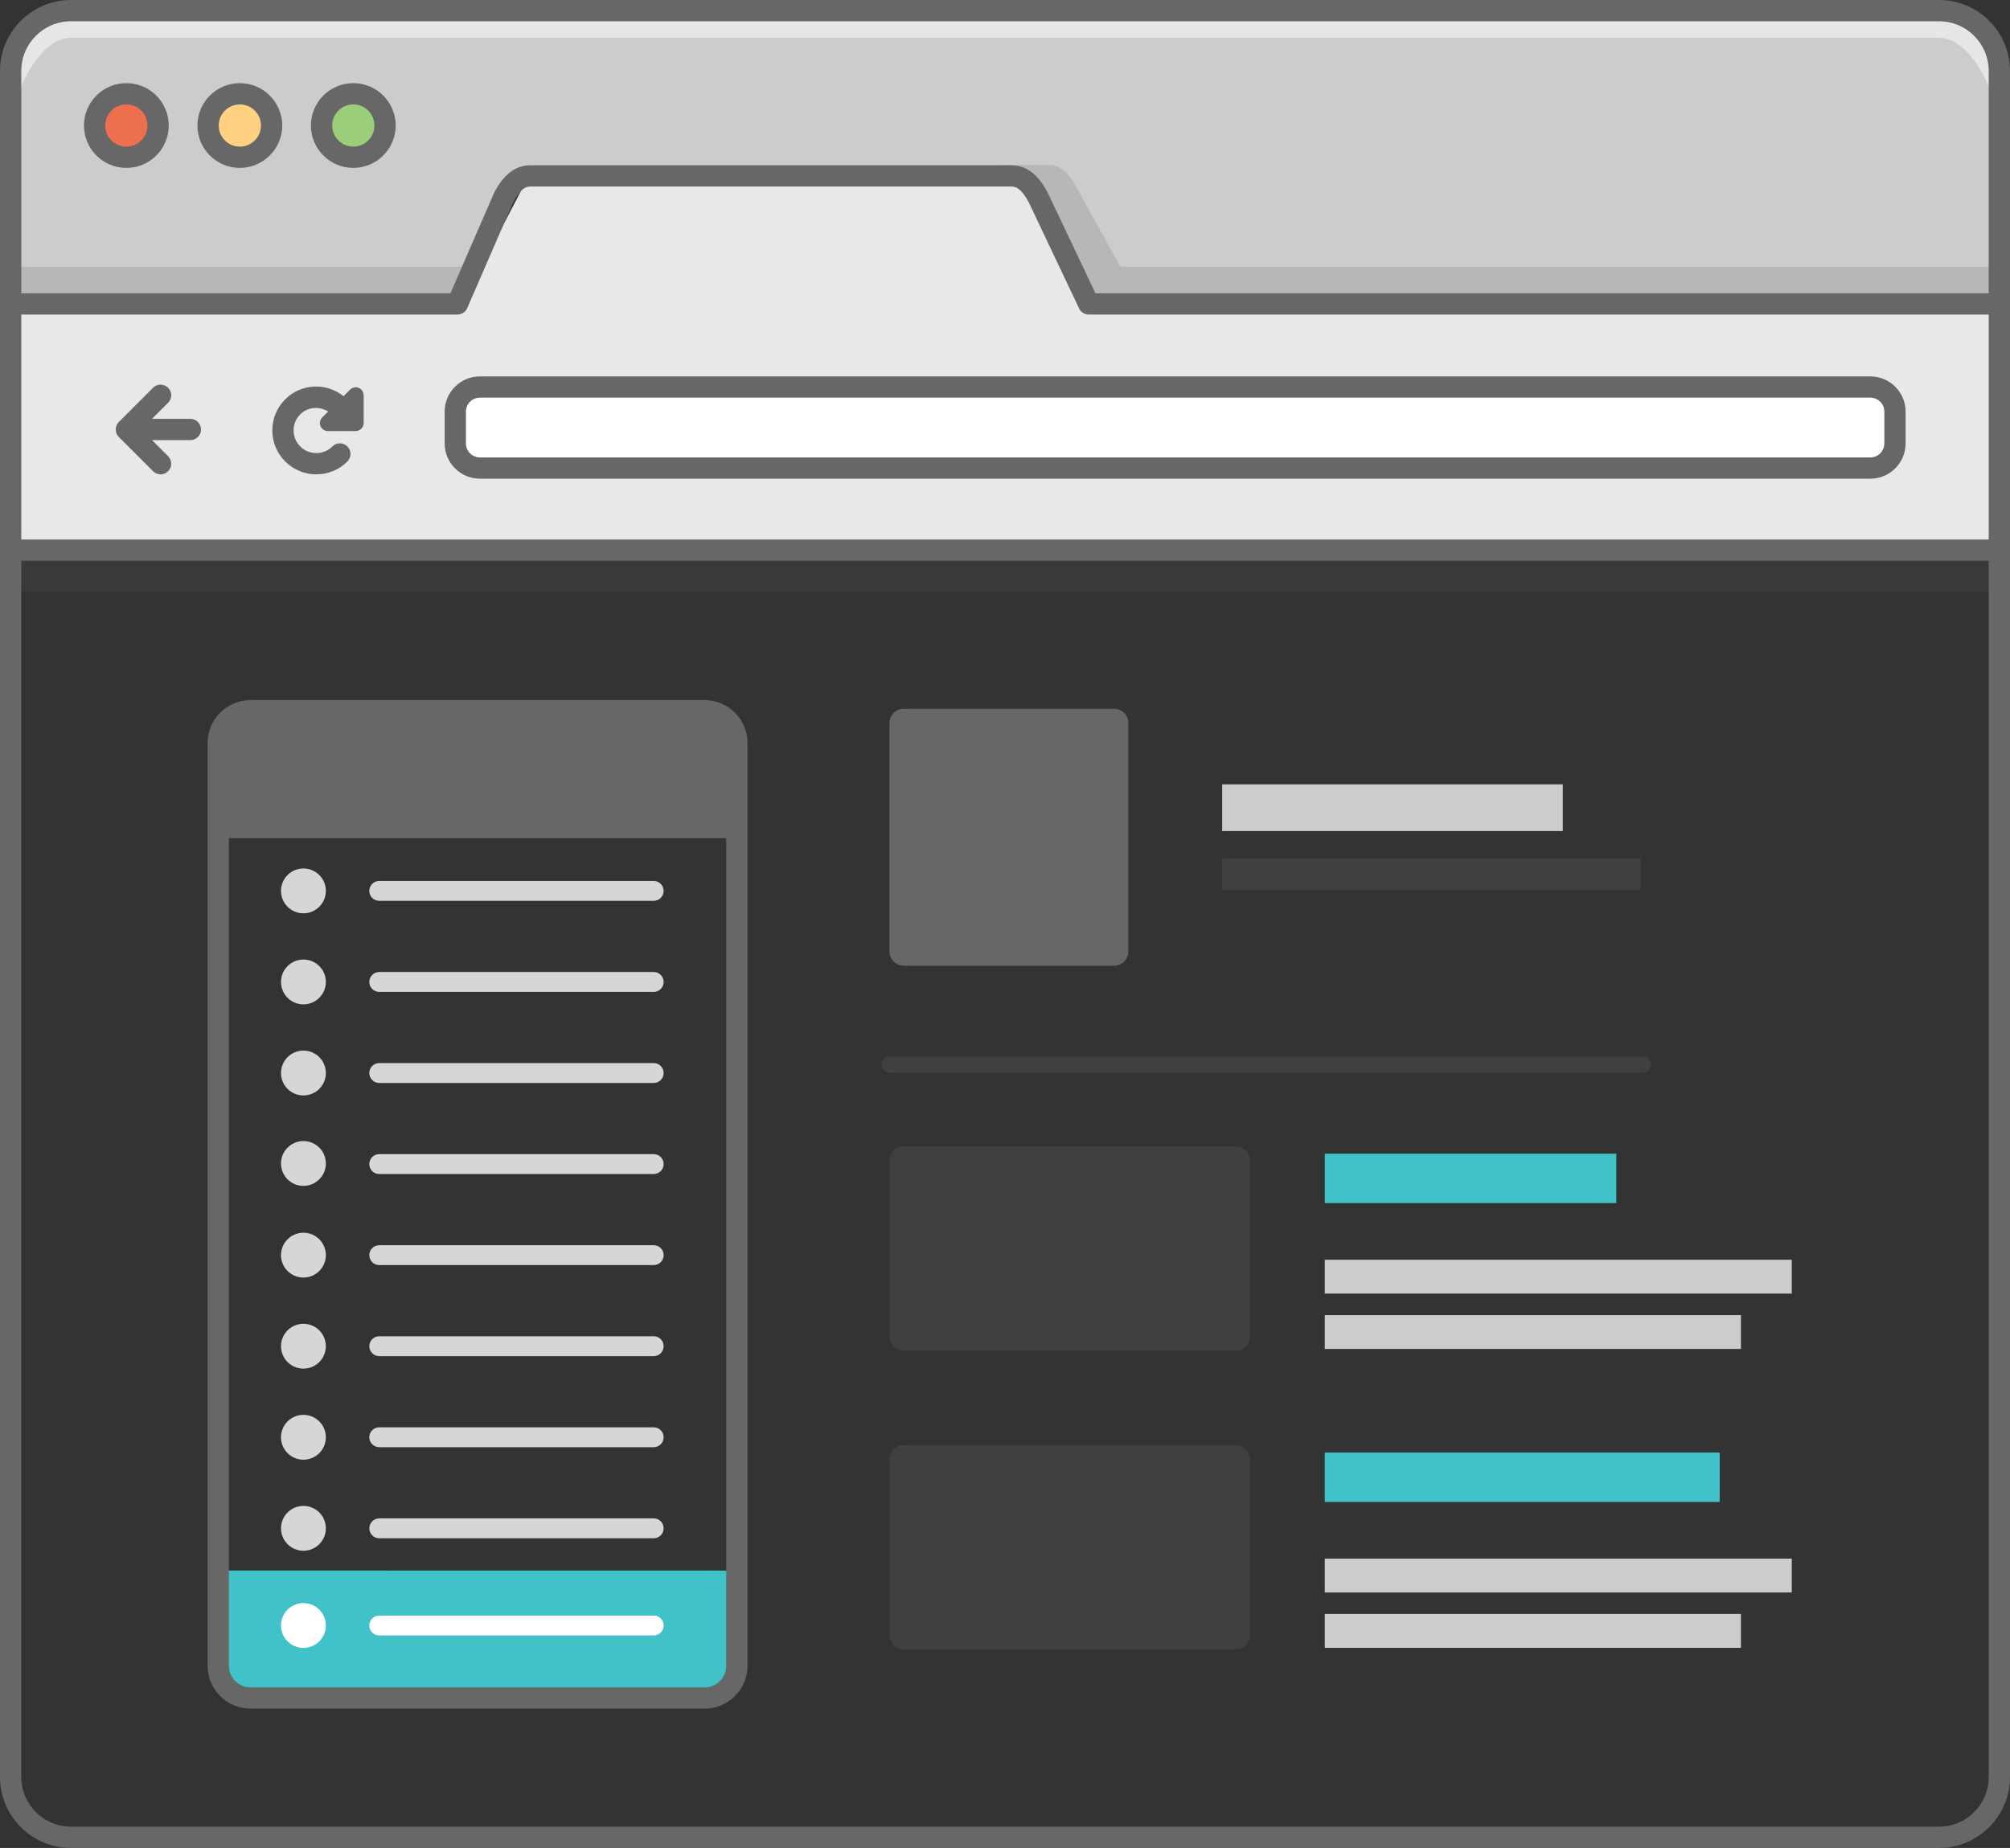 <?xml version="1.0" encoding="utf-8"?>
<!-- Generator: Adobe Illustrator 16.0.0, SVG Export Plug-In . SVG Version: 6.00 Build 0)  -->
<!DOCTYPE svg PUBLIC "-//W3C//DTD SVG 1.1//EN" "http://www.w3.org/Graphics/SVG/1.1/DTD/svg11.dtd">
<svg version="1.1" id="Layer_1" xmlns="http://www.w3.org/2000/svg" xmlns:xlink="http://www.w3.org/1999/xlink" x="0px" y="0px"
	 width="157.933px" height="145.229px" viewBox="0 0 157.933 145.229" enable-background="new 0 0 157.933 145.229"
	 xml:space="preserve">
<rect x="0" y="0" width="157.933" height="145.229" fill="#333333" stroke="none"/>
<g opacity="0.15">
	<g>
		<defs>
			<rect id="SVGID_1_" x="0.836" y="43.237" width="156.261" height="3.221"/>
		</defs>
		<clipPath id="SVGID_2_">
			<use xlink:href="#SVGID_1_"  overflow="visible"/>
		</clipPath>
		<rect x="0.836" y="43.237" clip-path="url(#SVGID_2_)" fill="#666766" width="156.261" height="3.221"/>
	</g>
</g>
<polygon fill="#E8E8E8" points="85.741,23.885 80.473,14.143 41.38,14.143 36.316,23.885 0.836,23.885 0.836,43.237 157.098,43.237 
	157.098,23.885 "/>
<path fill="#CCCCCA" d="M0.836,23.885V5.573c0-2.616,2.121-4.737,4.737-4.737H152.36c2.616,0,4.737,2.121,4.737,4.737v18.312H85.962
	l-5.489-9.742l-39.925,0.093l-4.605,9.649H0.836z"/>
<g opacity="0.5">
	<g>
		<defs>
			<rect id="SVGID_3_" x="0.836" y="0.835" width="156.261" height="9.475"/>
		</defs>
		<clipPath id="SVGID_4_">
			<use xlink:href="#SVGID_3_"  overflow="visible"/>
		</clipPath>
		<path clip-path="url(#SVGID_4_)" fill="#FFFFFF" d="M157.098,10.311c0-2.616-2.121-7.342-4.737-7.342H5.573
			c-2.616,0-4.737,4.726-4.737,7.342V5.573c0-2.617,2.121-4.738,4.737-4.738H152.36c2.616,0,4.737,2.121,4.737,4.738V10.311z"/>
	</g>
</g>
<g opacity="0.2">
	<g>
		<defs>
			<rect id="SVGID_5_" x="78.564" y="12.969" width="78.532" height="10.916"/>
		</defs>
		<clipPath id="SVGID_6_">
			<use xlink:href="#SVGID_5_"  overflow="visible"/>
		</clipPath>
		<path clip-path="url(#SVGID_6_)" fill="#666766" d="M88.033,20.96l-3.48-6.284c-0.542-1.009-1.17-1.707-2.112-1.707h-3.876
			c0,0,4.453,3.459,6.761,10.453l0.013,0.001v0.462h71.76V20.96H88.033z"/>
	</g>
</g>
<g opacity="0.2">
	<g>
		<defs>
			<rect id="SVGID_7_" x="0.836" y="20.96" width="36.529" height="2.925"/>
		</defs>
		<clipPath id="SVGID_8_">
			<use xlink:href="#SVGID_7_"  overflow="visible"/>
		</clipPath>
		<polygon clip-path="url(#SVGID_8_)" fill="#666766" points="35.942,23.885 0.836,23.885 0.836,20.96 37.365,20.96 		"/>
	</g>
</g>
<path fill="#EE6F4E" d="M12.424,9.865c0,1.378-1.117,2.496-2.496,2.496c-1.378,0-2.495-1.118-2.495-2.496S8.55,7.369,9.928,7.369
	C11.307,7.369,12.424,8.487,12.424,9.865"/>
<path fill="#FFD181" d="M21.34,9.865c0,1.378-1.117,2.496-2.496,2.496c-1.378,0-2.495-1.118-2.495-2.496s1.117-2.496,2.495-2.496
	C20.223,7.369,21.34,8.487,21.34,9.865"/>
<path fill="#9ACE7A" d="M30.255,9.865c0,1.378-1.116,2.496-2.495,2.496s-2.495-1.118-2.495-2.496s1.116-2.496,2.495-2.496
	S30.255,8.487,30.255,9.865"/>
<path fill="#FFFFFF" d="M148.894,34.85c0,1.064-0.871,1.935-1.935,1.935H37.709c-1.064,0-1.936-0.871-1.936-1.935v-2.499
	c0-1.064,0.871-1.935,1.936-1.935h109.25c1.063,0,1.935,0.871,1.935,1.935V34.85z"/>
<path fill="#666766" d="M152.359,0H5.574C2.501,0,0,2.5,0,5.573v134.083c0,3.073,2.501,5.573,5.574,5.573h146.785
	c3.072,0,5.573-2.5,5.573-5.573V5.573C157.933,2.5,155.432,0,152.359,0 M1.672,24.72h34.271c0.333,0,0.633-0.197,0.767-0.502
	l3.607-8.304c0.575-1.113,1.03-1.256,1.361-1.256h37.793c0.345,0,0.775,0.15,1.356,1.23l3.963,8.355
	c0.138,0.291,0.432,0.477,0.755,0.477h70.716v17.681H1.672V24.72z M5.574,1.671h146.785c2.15,0,3.901,1.751,3.901,3.902v17.476
	H86.074l-3.755-7.915c-0.495-0.922-1.329-2.147-2.849-2.147H41.678c-1.728,0-2.569,1.624-2.872,2.209l-3.413,7.853H1.672V5.573
	C1.672,3.422,3.423,1.671,5.574,1.671 M152.359,143.558H5.574c-2.151,0-3.902-1.75-3.902-3.902V44.073h154.589v95.583
	C156.261,141.808,154.51,143.558,152.359,143.558"/>
<path fill="#666766" d="M9.928,13.196c1.837,0,3.331-1.494,3.331-3.331s-1.494-3.331-3.331-3.331c-1.836,0-3.33,1.494-3.33,3.331
	S8.092,13.196,9.928,13.196 M9.928,8.205c0.916,0,1.66,0.744,1.66,1.66c0,0.915-0.744,1.66-1.66,1.66s-1.659-0.745-1.659-1.66
	C8.269,8.949,9.012,8.205,9.928,8.205"/>
<path fill="#666766" d="M18.844,13.196c1.836,0,3.331-1.494,3.331-3.331s-1.495-3.331-3.331-3.331s-3.331,1.494-3.331,3.331
	S17.008,13.196,18.844,13.196 M18.844,8.205c0.916,0,1.66,0.744,1.66,1.66c0,0.915-0.744,1.66-1.66,1.66s-1.659-0.745-1.659-1.66
	C17.185,8.949,17.928,8.205,18.844,8.205"/>
<path fill="#666766" d="M27.76,13.196c1.836,0,3.331-1.494,3.331-3.331s-1.495-3.331-3.331-3.331s-3.331,1.494-3.331,3.331
	S25.924,13.196,27.76,13.196 M27.76,8.205c0.916,0,1.66,0.744,1.66,1.66c0,0.915-0.744,1.66-1.66,1.66s-1.659-0.745-1.659-1.66
	C26.101,8.949,26.844,8.205,27.76,8.205"/>
<path fill="#666766" d="M14.958,32.919h-3.013l1.263-1.263c0.327-0.327,0.327-0.855,0-1.182c-0.326-0.326-0.854-0.326-1.181,0
	l-2.69,2.69c-0.325,0.326-0.325,0.854,0,1.181l2.69,2.69c0.163,0.163,0.377,0.245,0.591,0.245c0.213,0,0.427-0.082,0.59-0.245
	c0.327-0.326,0.327-0.855,0-1.182l-1.263-1.263h3.013c0.462,0,0.836-0.374,0.836-0.835C15.794,33.293,15.42,32.919,14.958,32.919"/>
<path fill="#666766" d="M28.188,30.486c-0.236-0.097-0.503-0.043-0.684,0.136l-0.511,0.512c-1.356-1.078-3.329-1.006-4.583,0.248
	c-0.652,0.652-1.012,1.519-1.012,2.443c0,0.923,0.359,1.791,1.012,2.443c0.675,0.674,1.559,1.011,2.443,1.011
	s1.77-0.337,2.443-1.011c0.326-0.326,0.326-0.855,0-1.181c-0.327-0.327-0.855-0.327-1.182,0c-0.695,0.695-1.828,0.695-2.523,0
	c-0.338-0.337-0.522-0.785-0.522-1.262c0-0.476,0.185-0.924,0.522-1.261c0.597-0.598,1.503-0.65,2.191-0.221l-0.464,0.463
	c-0.177,0.18-0.23,0.449-0.135,0.683c0.099,0.234,0.326,0.387,0.579,0.387h2.184c0.347,0,0.628-0.281,0.628-0.627v-2.184
	C28.575,30.812,28.421,30.583,28.188,30.486"/>
<path fill="#666766" d="M146.959,29.581H37.71c-1.528,0-2.772,1.243-2.772,2.77v2.499c0,1.528,1.244,2.77,2.772,2.77h109.249
	c1.527,0,2.771-1.242,2.771-2.77v-2.499C149.729,30.824,148.486,29.581,146.959,29.581 M148.059,34.85
	c0,0.606-0.493,1.099-1.1,1.099H37.71c-0.607,0-1.101-0.493-1.101-1.099v-2.499c0-0.606,0.493-1.099,1.101-1.099h109.249
	c0.606,0,1.1,0.493,1.1,1.099V34.85z"/>
<path fill="#41c1c8" d="M57.897,123.43v7.485c0,1.398-1.134,2.532-2.533,2.532H19.681c-1.399,0-2.533-1.134-2.533-2.532v-7.485
	H57.897z"/>
<path fill="#666766" d="M55.365,55.021H19.68c-1.857,0-3.368,1.51-3.368,3.368v72.526c0,1.858,1.511,3.368,3.368,3.368h35.686
	c1.856,0,3.369-1.51,3.369-3.368V58.389C58.734,56.531,57.222,55.021,55.365,55.021 M55.365,132.612H19.68
	c-0.935,0-1.697-0.761-1.697-1.697V65.874h39.08v65.041C57.062,131.851,56.3,132.612,55.365,132.612"/>
<path fill="#D8D6D5" d="M51.365,70.796H29.799c-0.432,0-0.781-0.349-0.781-0.781c0-0.432,0.35-0.781,0.781-0.781h21.566
	c0.432,0,0.78,0.349,0.78,0.781C52.146,70.447,51.797,70.796,51.365,70.796"/>
<path fill="#D8D6D5" d="M51.365,77.953H29.799c-0.432,0-0.781-0.349-0.781-0.781s0.35-0.781,0.781-0.781h21.566
	c0.432,0,0.78,0.349,0.78,0.781S51.797,77.953,51.365,77.953"/>
<path fill="#D8D6D5" d="M51.365,85.11H29.799c-0.432,0-0.781-0.349-0.781-0.781s0.35-0.781,0.781-0.781h21.566
	c0.432,0,0.78,0.349,0.78,0.781S51.797,85.11,51.365,85.11"/>
<path fill="#D8D6D5" d="M51.365,92.267H29.799c-0.432,0-0.781-0.349-0.781-0.781c0-0.432,0.35-0.781,0.781-0.781h21.566
	c0.432,0,0.78,0.349,0.78,0.781C52.146,91.918,51.797,92.267,51.365,92.267"/>
<path fill="#D8D6D5" d="M51.365,99.423H29.799c-0.432,0-0.781-0.349-0.781-0.781s0.35-0.781,0.781-0.781h21.566
	c0.432,0,0.78,0.349,0.78,0.781S51.797,99.423,51.365,99.423"/>
<path fill="#D8D6D5" d="M51.365,106.58H29.799c-0.432,0-0.781-0.349-0.781-0.781c0-0.432,0.35-0.781,0.781-0.781h21.566
	c0.432,0,0.78,0.349,0.78,0.781C52.146,106.231,51.797,106.58,51.365,106.58"/>
<path fill="#D8D6D5" d="M51.365,113.736H29.799c-0.432,0-0.781-0.349-0.781-0.781s0.35-0.781,0.781-0.781h21.566
	c0.432,0,0.78,0.349,0.78,0.781S51.797,113.736,51.365,113.736"/>
<path fill="#D8D6D5" d="M51.365,120.893H29.799c-0.432,0-0.781-0.349-0.781-0.781c0-0.432,0.35-0.781,0.781-0.781h21.566
	c0.432,0,0.78,0.349,0.78,0.781C52.146,120.544,51.797,120.893,51.365,120.893"/>
<path fill="#D8D6D5" d="M25.604,70.016c0,0.973-0.789,1.762-1.763,1.762c-0.973,0-1.762-0.789-1.762-1.762
	c0-0.973,0.789-1.762,1.762-1.762C24.814,68.253,25.604,69.042,25.604,70.016"/>
<path fill="#D8D6D5" d="M25.604,77.172c0,0.973-0.789,1.762-1.763,1.762c-0.973,0-1.762-0.789-1.762-1.762
	c0-0.973,0.789-1.762,1.762-1.762C24.814,75.41,25.604,76.199,25.604,77.172"/>
<path fill="#D8D6D5" d="M25.604,84.329c0,0.973-0.789,1.762-1.763,1.762c-0.973,0-1.762-0.789-1.762-1.762
	c0-0.973,0.789-1.762,1.762-1.762C24.814,82.567,25.604,83.356,25.604,84.329"/>
<path fill="#D8D6D5" d="M25.604,91.438c0,0.973-0.789,1.762-1.763,1.762c-0.973,0-1.762-0.789-1.762-1.762s0.789-1.762,1.762-1.762
	C24.814,89.676,25.604,90.464,25.604,91.438"/>
<path fill="#D8D6D5" d="M25.604,98.642c0,0.973-0.789,1.762-1.763,1.762c-0.973,0-1.762-0.789-1.762-1.762
	c0-0.973,0.789-1.762,1.762-1.762C24.814,96.88,25.604,97.669,25.604,98.642"/>
<path fill="#D8D6D5" d="M25.604,105.799c0,0.973-0.789,1.762-1.763,1.762c-0.973,0-1.762-0.789-1.762-1.762s0.789-1.762,1.762-1.762
	C24.814,104.037,25.604,104.826,25.604,105.799"/>
<path fill="#D8D6D5" d="M25.604,112.956c0,0.973-0.789,1.762-1.763,1.762c-0.973,0-1.762-0.789-1.762-1.762s0.789-1.762,1.762-1.762
	C24.814,111.193,25.604,111.982,25.604,112.956"/>
<path fill="#D8D6D5" d="M25.604,120.112c0,0.973-0.789,1.762-1.763,1.762c-0.973,0-1.762-0.789-1.762-1.762s0.789-1.762,1.762-1.762
	C24.814,118.35,25.604,119.139,25.604,120.112"/>
<path fill="#FFFFFF" d="M51.365,128.53H29.799c-0.432,0-0.781-0.349-0.781-0.781s0.35-0.781,0.781-0.781h21.566
	c0.432,0,0.78,0.349,0.78,0.781S51.797,128.53,51.365,128.53"/>
<path fill="#FFFFFF" d="M25.604,127.749c0,0.973-0.789,1.762-1.763,1.762c-0.973,0-1.762-0.789-1.762-1.762s0.789-1.762,1.762-1.762
	C24.814,125.986,25.604,126.775,25.604,127.749"/>
<path fill="#666766" d="M88.656,74.776c0,0.62-0.503,1.123-1.123,1.123H71.011c-0.62,0-1.123-0.503-1.123-1.123v-17.95
	c0-0.621,0.503-1.124,1.123-1.124h16.522c0.62,0,1.123,0.503,1.123,1.124V74.776z"/>
<rect x="96.029" y="61.641" fill="#CCCCCA" width="26.764" height="3.672"/>
<g opacity="0.2">
	<g>
		<defs>
			<rect id="SVGID_9_" x="96.031" y="67.444" width="32.885" height="2.516"/>
		</defs>
		<clipPath id="SVGID_10_">
			<use xlink:href="#SVGID_9_"  overflow="visible"/>
		</clipPath>
		<rect x="96.031" y="67.444" clip-path="url(#SVGID_10_)" fill="#757574" width="32.885" height="2.516"/>
	</g>
</g>
<g opacity="0.2">
	<g>
		<defs>
			<rect id="SVGID_11_" x="69.888" y="90.085" width="28.331" height="16.057"/>
		</defs>
		<clipPath id="SVGID_12_">
			<use xlink:href="#SVGID_11_"  overflow="visible"/>
		</clipPath>
		<path clip-path="url(#SVGID_12_)" fill="#757574" d="M98.219,104.955c0,0.656-0.504,1.188-1.123,1.188H71.012
			c-0.621,0-1.123-0.532-1.123-1.188V91.272c0-0.656,0.502-1.188,1.123-1.188h26.084c0.619,0,1.123,0.532,1.123,1.188V104.955z"/>
	</g>
</g>
<rect x="104.092" y="103.355" fill="#CCCCCA" width="32.702" height="2.661"/>
<rect x="104.091" y="99.004" fill="#CCCCCA" width="36.695" height="2.661"/>
<rect x="104.092" y="90.669" fill="#41c1c8" width="22.908" height="3.884"/>
<g opacity="0.2">
	<g>
		<defs>
			<rect id="SVGID_13_" x="69.888" y="113.573" width="28.331" height="16.057"/>
		</defs>
		<clipPath id="SVGID_14_">
			<use xlink:href="#SVGID_13_"  overflow="visible"/>
		</clipPath>
		<path clip-path="url(#SVGID_14_)" fill="#757574" d="M98.219,128.442c0,0.656-0.504,1.188-1.123,1.188H71.012
			c-0.621,0-1.123-0.532-1.123-1.188V114.76c0-0.656,0.502-1.188,1.123-1.188h26.084c0.619,0,1.123,0.532,1.123,1.188V128.442z"/>
	</g>
</g>
<rect x="104.092" y="126.843" fill="#CCCCCA" width="32.702" height="2.661"/>
<rect x="104.091" y="122.492" fill="#CCCCCA" width="36.695" height="2.661"/>
<rect x="104.091" y="114.157" fill="#41c1c8" width="31.031" height="3.884"/>
<g opacity="0.2">
	<g>
		<defs>
			<rect id="SVGID_15_" x="69.261" y="83.037" width="60.453" height="1.253"/>
		</defs>
		<clipPath id="SVGID_16_">
			<use xlink:href="#SVGID_15_"  overflow="visible"/>
		</clipPath>
		<path clip-path="url(#SVGID_16_)" fill="#757574" d="M129.088,84.291h-59.2c-0.347,0-0.627-0.281-0.627-0.627
			c0-0.346,0.28-0.626,0.627-0.626h59.2c0.346,0,0.627,0.28,0.627,0.626C129.715,84.009,129.434,84.291,129.088,84.291"/>
	</g>
</g>
</svg>
